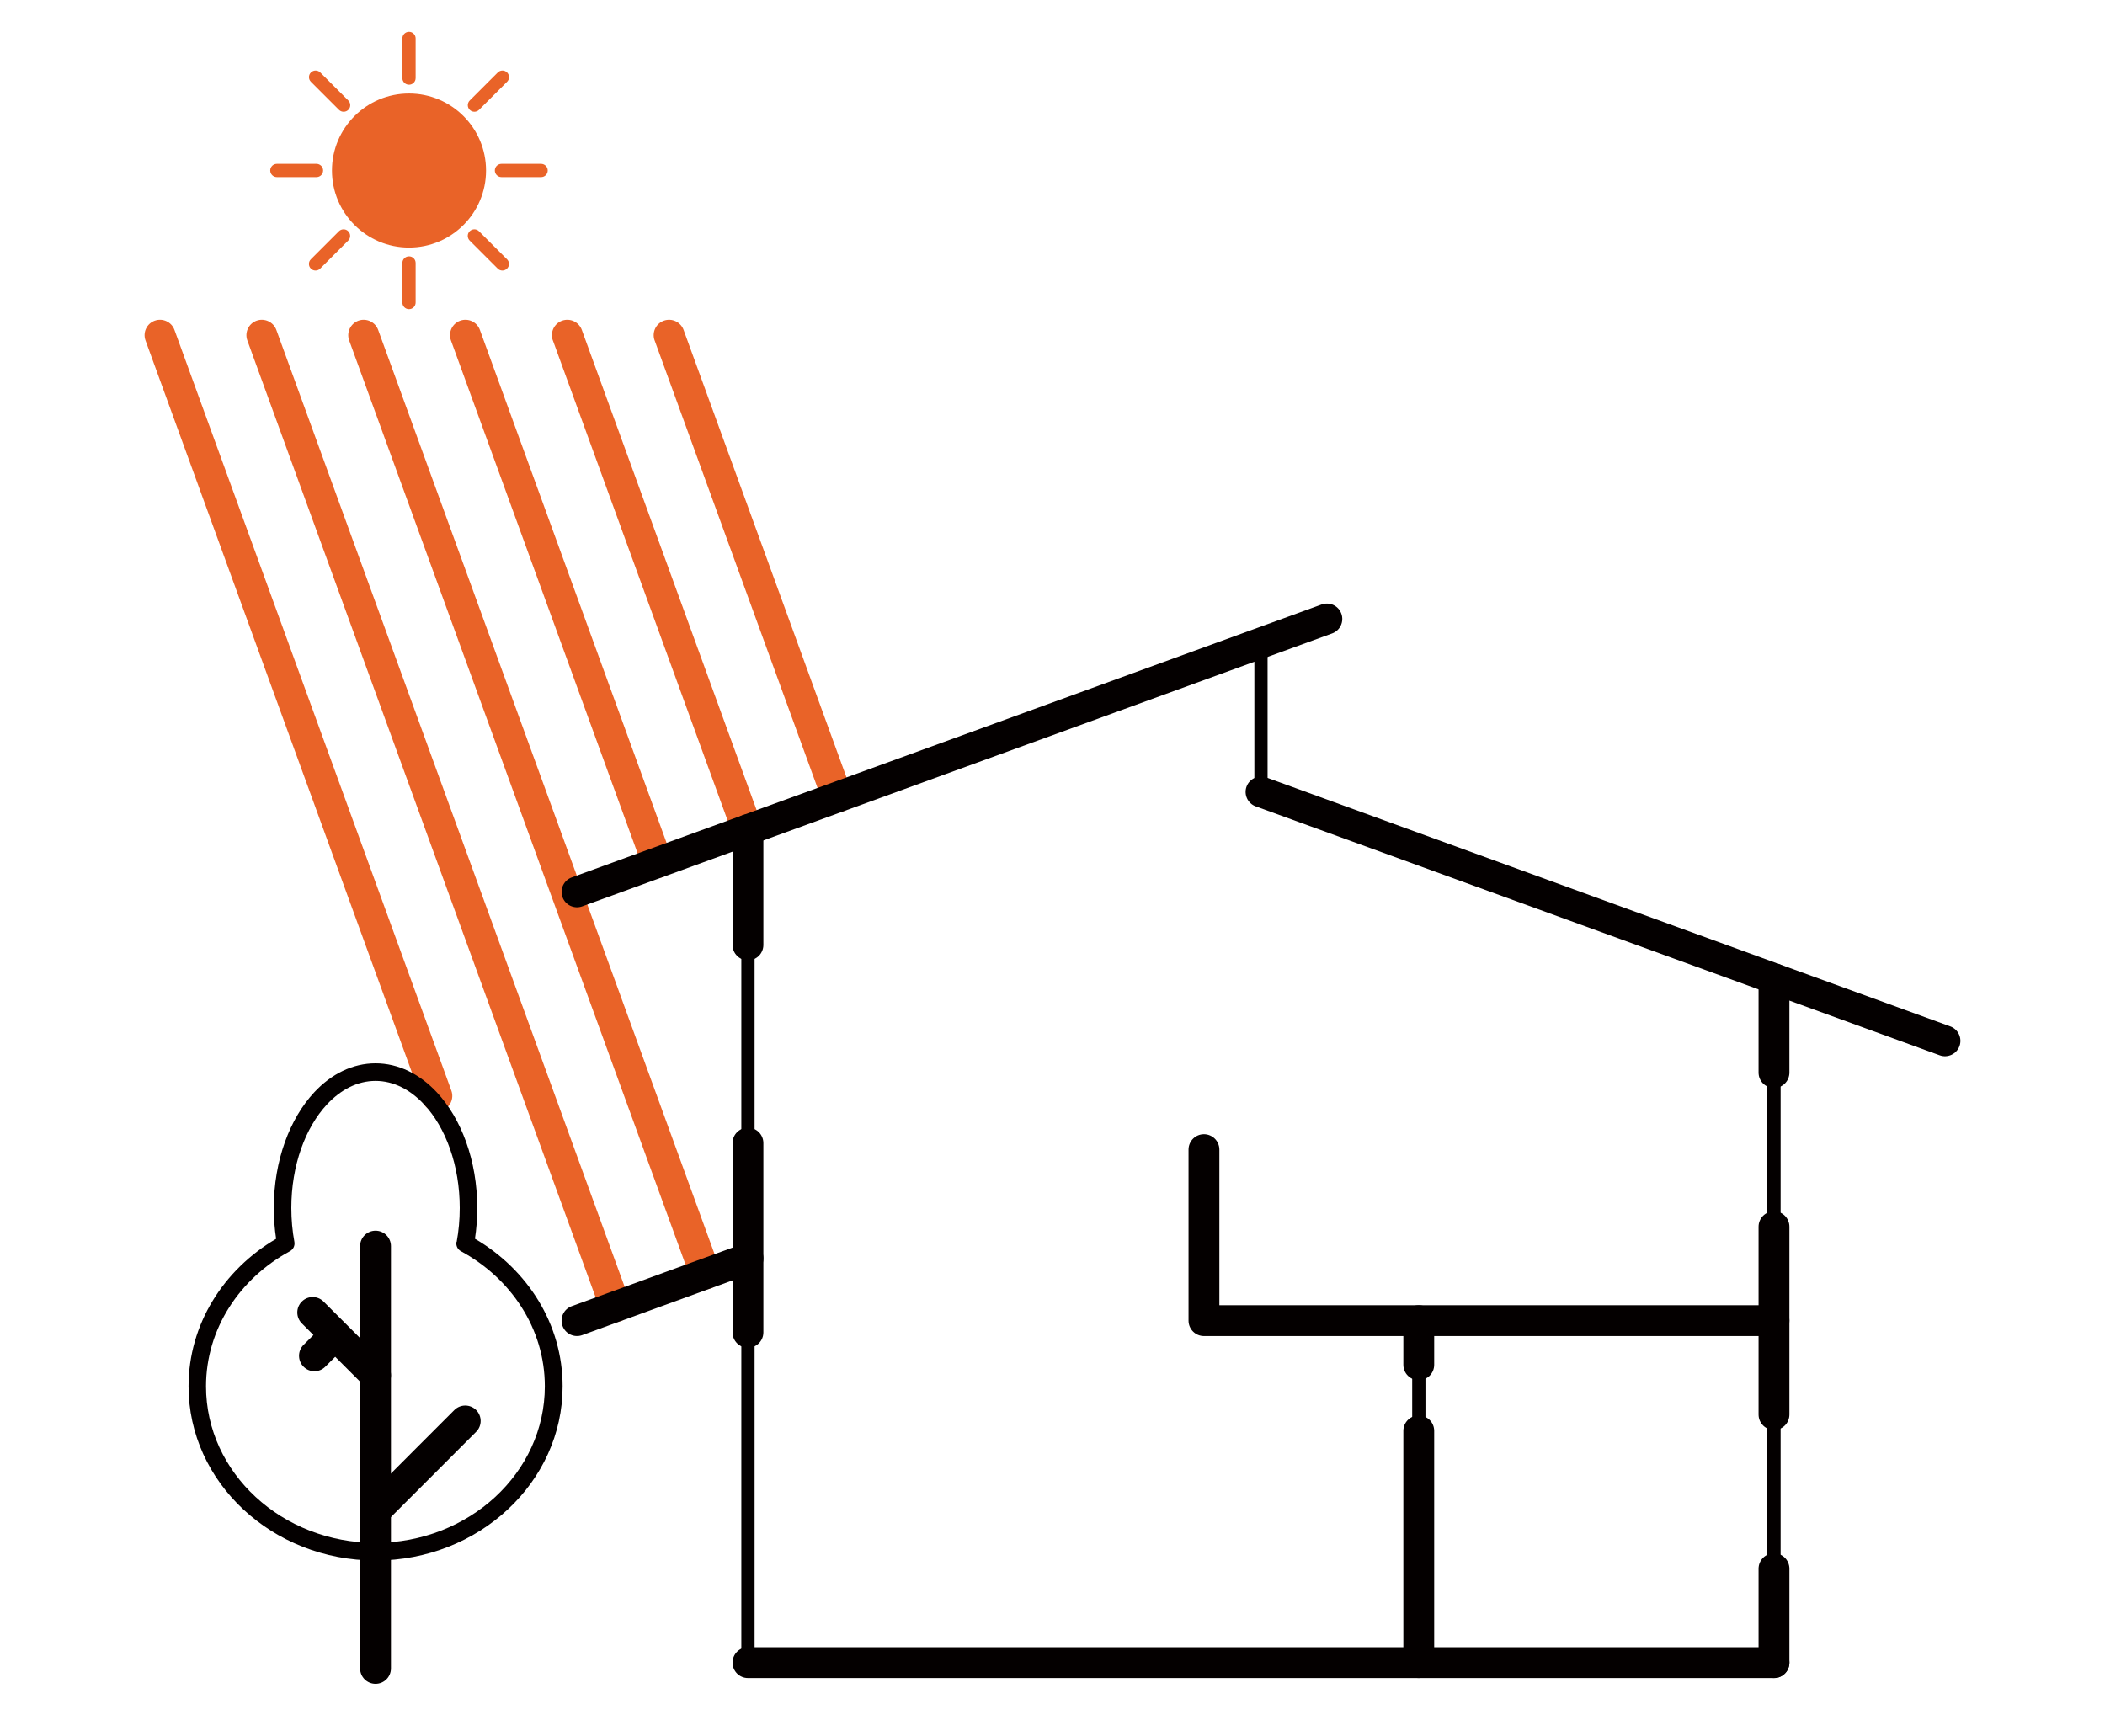 <?xml version="1.0" encoding="UTF-8"?> <svg xmlns="http://www.w3.org/2000/svg" id="_レイヤー_1" data-name="レイヤー 1" viewBox="0 0 400 330"><defs><style> .cls-1 { fill: #040000; } .cls-1, .cls-2 { fill-rule: evenodd; } .cls-3, .cls-2 { fill: #e96328; } </style></defs><g id="_日射遮蔽" data-name="日射遮蔽"><g id="_日射" data-name="日射"><path class="cls-2" d="M85.69,64.7c-.55-1.52.23-3.2,1.75-3.75s3.2.23,3.75,1.75l36.48,100.24c.55,1.52-.23,3.2-1.75,3.75s-3.2-.23-3.75-1.75l-36.48-100.24Z"></path><path class="cls-2" d="M105.05,64.7c-.55-1.52.23-3.2,1.75-3.75s3.2.23,3.76,1.75l34.22,94.02c.55,1.52-.23,3.2-1.75,3.75s-3.2-.23-3.75-1.75l-34.22-94.02Z"></path><path class="cls-2" d="M124.39,64.7c-.55-1.52.23-3.2,1.75-3.75s3.2.23,3.76,1.75l31.96,87.8c.55,1.52-.23,3.2-1.75,3.76s-3.2-.23-3.75-1.75l-31.96-87.8Z"></path><path class="cls-2" d="M66.35,64.7c-.55-1.52.24-3.2,1.75-3.75s3.21.23,3.76,1.75l64.93,178.4c.55,1.52-.24,3.2-1.76,3.76s-3.2-.23-3.75-1.75L66.35,64.7Z"></path><path class="cls-2" d="M47,64.7c-.55-1.52.24-3.2,1.75-3.75s3.2.23,3.76,1.75l67.19,184.61c.55,1.52-.23,3.2-1.75,3.76s-3.2-.23-3.76-1.75L47,64.7Z"></path><path class="cls-2" d="M27.65,64.7c-.55-1.52.23-3.2,1.75-3.75s3.2.23,3.75,1.75l52.62,144.57c.55,1.52-.23,3.2-1.75,3.75s-3.2-.23-3.76-1.75L27.65,64.7Z"></path></g><g id="_家" data-name="家"><path class="cls-1" d="M110.64,172.25c-1.52.55-3.2-.23-3.75-1.75s.23-3.2,1.75-3.75l142.5-51.87c1.52-.55,3.2.23,3.75,1.75s-.23,3.2-1.75,3.75l-142.5,51.87Z"></path><path class="cls-1" d="M110.64,253.73c-1.52.55-3.2-.23-3.75-1.75s.23-3.2,1.75-3.75l32.5-11.83c1.52-.55,3.2.23,3.75,1.75s-.23,3.2-1.75,3.75l-32.5,11.83Z"></path><path class="cls-1" d="M340.03,203.84c0,1.62-1.31,2.93-2.93,2.93s-2.93-1.31-2.93-2.93v-17.85c0-1.62,1.31-2.93,2.93-2.93s2.93,1.31,2.93,2.93v17.85Z"></path><path class="cls-1" d="M338.36,233.13c0,.69-.56,1.26-1.26,1.26s-1.26-.57-1.26-1.26v-29.29c0-.69.57-1.26,1.26-1.26s1.26.56,1.26,1.26v29.29Z"></path><path class="cls-1" d="M340.03,268.83c0,1.62-1.31,2.93-2.93,2.93s-2.93-1.31-2.93-2.93v-35.7c0-1.62,1.31-2.93,2.93-2.93s2.93,1.31,2.93,2.93v35.7Z"></path><path class="cls-1" d="M338.36,298.12c0,.69-.56,1.26-1.26,1.26s-1.26-.56-1.26-1.26v-29.29c0-.69.57-1.26,1.26-1.26s1.26.56,1.26,1.26v29.29Z"></path><path class="cls-1" d="M340.03,315.97c0,1.62-1.31,2.93-2.93,2.93s-2.93-1.31-2.93-2.93v-17.85c0-1.62,1.31-2.93,2.93-2.93s2.93,1.31,2.93,2.93v17.85Z"></path><path class="cls-1" d="M140.87,253.21c0-.69.56-1.26,1.26-1.26s1.26.56,1.26,1.26v62.76c0,.69-.56,1.26-1.26,1.26s-1.26-.56-1.26-1.26v-62.76Z"></path><path class="cls-1" d="M140.87,179.58c0-.69.56-1.26,1.26-1.26s1.26.57,1.26,1.26v37.66c0,.69-.56,1.26-1.26,1.26s-1.26-.56-1.26-1.26v-37.66Z"></path><path class="cls-1" d="M139.2,157.68c0-1.62,1.31-2.93,2.93-2.93s2.93,1.31,2.93,2.93v21.9c0,1.62-1.31,2.93-2.93,2.93s-2.93-1.31-2.93-2.93v-21.9Z"></path><path class="cls-1" d="M139.2,217.24c0-1.62,1.31-2.93,2.93-2.93s2.93,1.31,2.93,2.93v35.97c0,1.62-1.31,2.93-2.93,2.93s-2.93-1.31-2.93-2.93v-35.97Z"></path><path class="cls-1" d="M142.13,318.9c-1.62,0-2.93-1.31-2.93-2.93s1.31-2.93,2.93-2.93h194.97c1.62,0,2.93,1.31,2.93,2.93s-1.31,2.93-2.93,2.93h-194.97Z"></path><path class="cls-1" d="M370.6,195.06c1.52.55,2.3,2.24,1.75,3.75s-2.24,2.3-3.75,1.75l-129.98-47.31c-1.52-.55-2.3-2.24-1.75-3.75s2.24-2.3,3.75-1.75l129.98,47.31Z"></path><path class="cls-1" d="M266.67,271.93c0-1.62,1.31-2.93,2.93-2.93s2.93,1.31,2.93,2.93v44.04c0,1.62-1.31,2.93-2.93,2.93s-2.93-1.31-2.93-2.93v-44.04Z"></path><path class="cls-1" d="M268.35,259.37c0-.69.56-1.26,1.26-1.26s1.26.56,1.26,1.26v12.55c0,.69-.56,1.26-1.26,1.26s-1.26-.56-1.26-1.26v-12.55Z"></path><path class="cls-1" d="M266.67,250.98c0-1.62,1.31-2.93,2.93-2.93s2.93,1.31,2.93,2.93v8.39c0,1.62-1.31,2.93-2.93,2.93s-2.93-1.31-2.93-2.93v-8.39Z"></path><path class="cls-1" d="M240.87,150.5c0,.69-.56,1.26-1.26,1.26s-1.25-.56-1.25-1.26v-28.31c0-.69.56-1.26,1.25-1.26s1.26.56,1.26,1.26v28.31Z"></path><path class="cls-1" d="M337.1,248.05c1.62,0,2.93,1.31,2.93,2.93s-1.31,2.93-2.93,2.93h-108.32c-1.62,0-2.93-1.31-2.93-2.93v-32.5c0-1.62,1.31-2.93,2.93-2.93s2.93,1.31,2.93,2.93v29.57h105.39Z"></path></g><g id="_太陽" data-name="太陽"><path class="cls-2" d="M76.46,49.98c0-.69.56-1.26,1.26-1.26s1.26.56,1.26,1.26v7.52c0,.69-.56,1.26-1.26,1.26s-1.26-.56-1.26-1.26v-7.52Z"></path><path class="cls-2" d="M76.46,7.3c0-.69.56-1.26,1.26-1.26s1.26.57,1.26,1.26v7.54c0,.69-.56,1.26-1.26,1.26s-1.26-.57-1.26-1.26v-7.54Z"></path><path class="cls-2" d="M95.29,33.66c-.69,0-1.26-.56-1.26-1.26s.56-1.26,1.26-1.26h7.53c.69,0,1.26.57,1.26,1.26s-.56,1.26-1.26,1.26h-7.53Z"></path><path class="cls-2" d="M52.61,33.66c-.69,0-1.26-.56-1.26-1.26s.56-1.26,1.26-1.26h7.53c.69,0,1.26.57,1.26,1.26s-.56,1.26-1.26,1.26h-7.53Z"></path><path class="cls-2" d="M91.03,20.87c-.49.49-1.29.49-1.77,0-.49-.49-.49-1.28,0-1.77l5.33-5.33c.49-.49,1.29-.49,1.77,0,.49.49.49,1.29,0,1.77l-5.33,5.33Z"></path><path class="cls-2" d="M60.85,51.05c-.49.49-1.29.49-1.78,0-.49-.49-.49-1.29,0-1.77l5.33-5.33c.49-.49,1.29-.49,1.77,0,.49.49.49,1.29,0,1.77l-5.33,5.33Z"></path><path class="cls-2" d="M89.25,45.72c-.49-.49-.49-1.28,0-1.77.49-.49,1.29-.49,1.77,0l5.33,5.33c.49.49.49,1.28,0,1.77-.49.49-1.29.49-1.77,0l-5.33-5.33Z"></path><path class="cls-2" d="M59.08,15.54c-.49-.49-.49-1.28,0-1.77.49-.49,1.29-.49,1.78,0l5.33,5.33c.49.49.49,1.29,0,1.77-.49.49-1.29.49-1.78,0l-5.33-5.33Z"></path><circle class="cls-3" cx="77.72" cy="32.41" r="14.64"></circle></g><g id="_木" data-name="木"><path class="cls-1" d="M73.44,289.16c-1.14,1.14-3,1.14-4.14,0-1.14-1.15-1.14-3,0-4.14l17.04-17.05c1.14-1.14,3-1.14,4.14,0,1.14,1.15,1.14,3,0,4.14l-17.04,17.05Z"></path><path class="cls-1" d="M74.29,317.07c0,1.62-1.31,2.93-2.93,2.93s-2.93-1.31-2.93-2.93v-80.25c0-1.62,1.31-2.93,2.93-2.93s2.93,1.31,2.93,2.93v80.25Z"></path><path class="cls-1" d="M61.49,247.36l11.95,11.95c1.14,1.14,1.14,3,0,4.14-1.14,1.14-3,1.14-4.14,0l-5.6-5.6-1.88,1.88c-1.14,1.15-3,1.15-4.14,0s-1.14-3,0-4.14l1.88-1.88-2.21-2.21c-1.14-1.15-1.14-3,0-4.14,1.14-1.15,3-1.15,4.14,0Z"></path><path class="cls-1" d="M90.27,235.43c10.01,5.87,16.64,16.24,16.64,28.03,0,18.23-15.89,33.1-35.54,33.1s-35.54-14.86-35.54-33.1c0-11.78,6.63-22.15,16.64-28.03-.29-1.88-.44-3.84-.44-5.86,0-9.03,3.06-17.02,7.68-21.98,3.26-3.5,7.3-5.51,11.65-5.51s8.39,2.02,11.65,5.51c4.63,4.96,7.68,12.95,7.68,21.98,0,2.02-.15,3.97-.44,5.86ZM86.78,236.01c.38-2.05.58-4.21.58-6.44,0-8.08-2.64-15.26-6.79-19.7-2.59-2.77-5.76-4.45-9.21-4.45s-6.62,1.68-9.21,4.45c-4.14,4.44-6.79,11.62-6.79,19.7,0,2.23.2,4.39.58,6.44.13.72-.21,1.43-.85,1.78-9.51,5.15-15.94,14.72-15.94,25.67,0,16.46,14.46,29.75,32.19,29.75s32.19-13.29,32.19-29.75c0-10.95-6.42-20.51-15.94-25.67-.64-.35-.98-1.06-.85-1.78Z"></path></g></g></svg> 